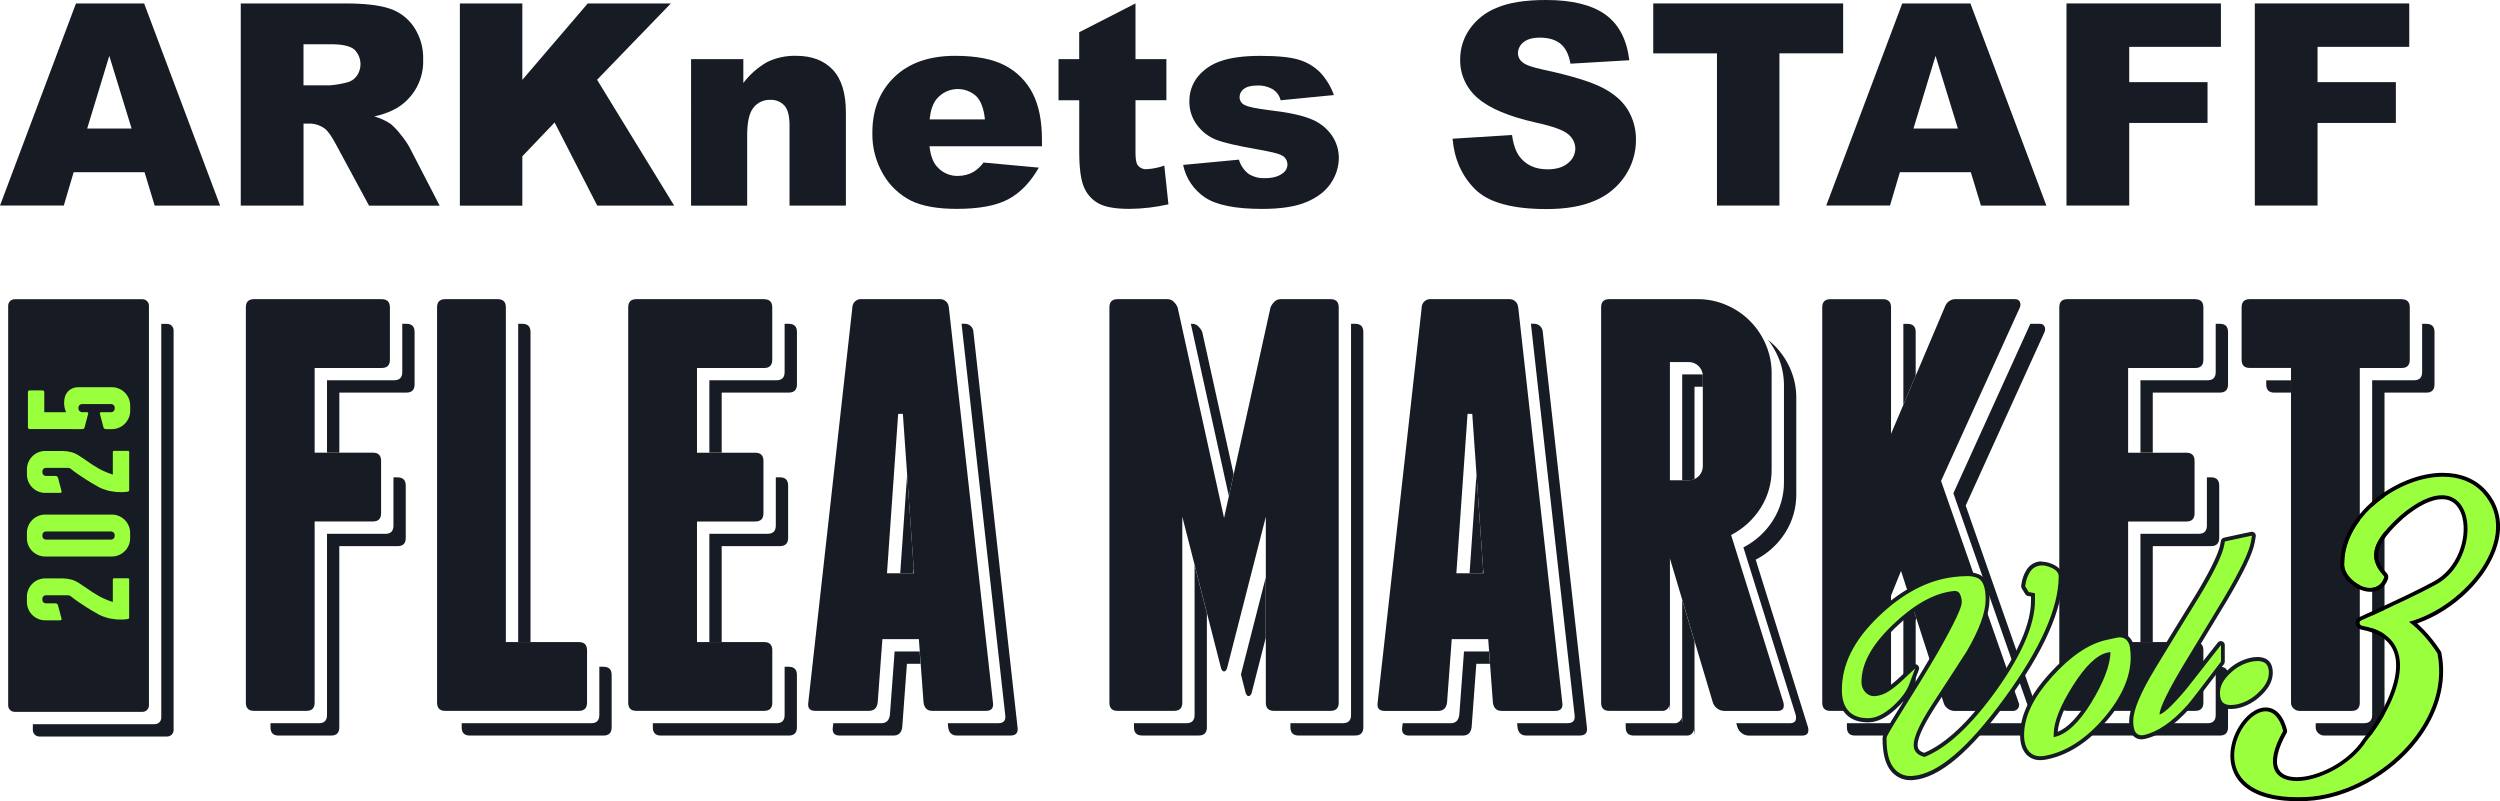 <?xml version="1.0" encoding="UTF-8"?>
<svg id="_レイヤー_2" data-name="レイヤー 2" xmlns="http://www.w3.org/2000/svg" viewBox="0 0 632.79 202.78">
  <defs>
    <style>
      .cls-1 {
        fill: #171b24;
      }

      .cls-2 {
        fill: #9aff3d;
      }
    </style>
  </defs>
  <g id="_レイヤー_3" data-name="レイヤー 3">
    <g>
      <g>
        <path id="_パス_675" data-name="パス 675" class="cls-1" d="M36.59,43.59h-17.95l-2.49,8.44H0L19.23.87h17.25l19.23,51.17h-16.56l-2.56-8.44ZM33.31,32.53l-5.65-18.39-5.59,18.39h11.23Z"/>
        <path id="_パス_676" data-name="パス 676" class="cls-1" d="M60.94,52.04V.87h26.35c4.89,0,8.62.42,11.2,1.26,2.55.81,4.75,2.45,6.25,4.66,1.64,2.45,2.47,5.35,2.37,8.29.19,5.06-2.43,9.81-6.81,12.35-1.73.96-3.61,1.64-5.55,2.03,1.46.43,2.84,1.06,4.12,1.89.94.8,1.79,1.7,2.53,2.69.84.99,1.58,2.05,2.22,3.18l7.66,14.83h-17.87l-8.45-15.64c-1.07-2.02-2.02-3.34-2.86-3.94-1.14-.79-2.49-1.21-3.87-1.19h-1.4v20.76h-15.88ZM76.82,21.6h6.67c1.41-.11,2.82-.34,4.19-.7,1.03-.2,1.94-.77,2.57-1.61,1.52-2.09,1.28-4.97-.58-6.77-1.05-.88-3.01-1.32-5.9-1.32h-6.95v10.4Z"/>
        <path id="_パス_677" data-name="パス 677" class="cls-1" d="M116.4.87h15.81v19.34L148.77.87h21.03l-18.67,19.32,19.51,31.85h-19.47l-10.79-21.04-8.17,8.56v12.49h-15.81V.87Z"/>
        <path id="_パス_678" data-name="パス 678" class="cls-1" d="M174.92,14.97h13.23v6.04c1.62-2.15,3.66-3.95,6-5.29,2.3-1.12,4.84-1.67,7.4-1.59,3.93,0,7.01,1.17,9.23,3.51,2.22,2.34,3.33,5.95,3.33,10.84v23.56h-14.27v-20.38c0-2.33-.43-3.97-1.29-4.94-.94-1-2.27-1.53-3.63-1.45-1.63-.04-3.18.68-4.19,1.96-1.07,1.3-1.61,3.64-1.61,7.02v17.8h-14.2V14.97Z"/>
        <path id="_パス_679" data-name="パス 679" class="cls-1" d="M263.75,37.03h-28.48c.26,2.28.87,3.98,1.85,5.09,1.33,1.58,3.31,2.47,5.37,2.41,1.39,0,2.76-.36,3.98-1.05.96-.62,1.8-1.41,2.48-2.34l14,1.29c-2.14,3.72-4.72,6.39-7.75,8.01s-7.36,2.43-13.02,2.43c-4.91,0-8.77-.69-11.59-2.08-2.92-1.48-5.35-3.77-7-6.6-1.9-3.21-2.87-6.9-2.78-10.63,0-5.79,1.86-10.48,5.57-14.06,3.71-3.58,8.84-5.37,15.37-5.37,5.3,0,9.49.8,12.56,2.41,3.01,1.54,5.46,3.98,7.02,6.98,1.61,3.05,2.41,7.02,2.41,11.9v1.61ZM249.3,30.22c-.28-2.74-1.02-4.71-2.22-5.9-2.86-2.57-7.26-2.33-9.82.53-.11.12-.22.25-.32.38-.86,1.12-1.41,2.78-1.64,4.99h14Z"/>
        <path id="_パス_680" data-name="パス 680" class="cls-1" d="M287.41.87v14.1h7.82v10.4h-7.82v13.13c0,1.58.15,2.62.45,3.14.53.82,1.47,1.28,2.44,1.18,1.5-.09,2.98-.39,4.4-.91l1.05,9.81c-3.23.73-6.53,1.12-9.84,1.15-3.54,0-6.14-.45-7.82-1.36-1.68-.91-2.99-2.37-3.72-4.13-.8-1.85-1.2-4.84-1.2-8.98v-13.03h-5.24v-10.4h5.23v-6.81l14.24-7.29Z"/>
        <path id="_パス_681" data-name="パス 681" class="cls-1" d="M299.49,41.74l14.1-1.33c.41,1.43,1.27,2.69,2.44,3.6,1.25.78,2.71,1.16,4.19,1.08,1.91,0,3.38-.41,4.43-1.22.76-.5,1.22-1.35,1.22-2.26-.01-1.04-.64-1.97-1.61-2.37-.77-.4-2.8-.88-6.11-1.46-4.93-.86-8.36-1.65-10.28-2.39-1.94-.75-3.62-2.04-4.85-3.71-1.3-1.71-2-3.81-1.97-5.96-.05-2.29.7-4.52,2.13-6.31,1.54-1.85,3.57-3.22,5.86-3.96,2.49-.87,5.83-1.31,10.02-1.31,4.42,0,7.68.34,9.79,1.01,1.99.6,3.79,1.68,5.27,3.14,1.55,1.66,2.75,3.62,3.51,5.76l-13.47,1.33c-.26-1.05-.87-1.98-1.75-2.62-1.21-.77-2.62-1.16-4.05-1.12-1.61,0-2.77.29-3.51.86-.68.47-1.09,1.24-1.1,2.07,0,.91.55,1.72,1.4,2.06.93.46,2.95.88,6.07,1.25,4.72.54,8.24,1.28,10.54,2.23,2.12.81,3.96,2.23,5.29,4.08,1.2,1.7,1.84,3.74,1.83,5.82-.03,2.22-.7,4.39-1.94,6.24-1.29,2.02-3.33,3.63-6.11,4.83-2.78,1.2-6.57,1.8-11.36,1.8-6.77,0-11.59-.97-14.47-2.9-2.86-1.91-4.85-4.87-5.53-8.24"/>
        <path id="_パス_682" data-name="パス 682" class="cls-1" d="M367.68,35.11l15.04-.94c.33,2.44.99,4.3,1.99,5.58,1.63,2.07,3.96,3.11,6.98,3.11,2.26,0,3.99-.53,5.22-1.59,1.14-.89,1.81-2.24,1.83-3.68-.03-1.39-.67-2.69-1.75-3.56-1.16-1.05-3.86-2.04-8.1-2.97-6.93-1.56-11.88-3.63-14.83-6.21-2.91-2.44-4.56-6.08-4.47-9.88,0-2.66.8-5.25,2.29-7.45,1.7-2.48,4.09-4.4,6.88-5.51,3.06-1.34,7.25-2.01,12.58-2.01,6.54,0,11.52,1.22,14.95,3.65,3.43,2.43,5.47,6.3,6.12,11.6l-14.9.87c-.4-2.3-1.23-3.98-2.5-5.02-1.27-1.05-3.02-1.57-5.25-1.57-1.84,0-3.22.39-4.15,1.17-.88.68-1.4,1.73-1.4,2.85.03.87.45,1.68,1.15,2.2.75.68,2.51,1.3,5.31,1.89,6.91,1.49,11.86,3,14.85,4.52s5.16,3.41,6.53,5.67c1.37,2.29,2.08,4.91,2.04,7.57.02,3.23-.93,6.39-2.72,9.07-1.86,2.81-4.51,5-7.61,6.3-3.26,1.43-7.36,2.15-12.32,2.15-8.7,0-14.73-1.68-18.08-5.03-3.35-3.35-5.25-7.61-5.69-12.77"/>
        <path id="_パス_683" data-name="パス 683" class="cls-1" d="M418.47.87h48.06v12.63h-16.13v38.53h-15.81V13.51h-16.13V.87Z"/>
        <path id="_パス_684" data-name="パス 684" class="cls-1" d="M498.84,43.59h-17.95l-2.5,8.44h-16.14L481.49.87h17.25l19.23,51.17h-16.56l-2.56-8.44ZM495.57,32.53l-5.65-18.39-5.59,18.39h11.24Z"/>
        <path id="_パス_685" data-name="パス 685" class="cls-1" d="M523.06.87h39.09v10.99h-23.21v8.93h19.82v10.33h-19.82v20.91h-15.88V.87Z"/>
        <path id="_パス_686" data-name="パス 686" class="cls-1" d="M570.73.87h39.09v10.99h-23.21v8.93h19.82v10.33h-19.82v20.91h-15.88V.87Z"/>
      </g>
      <g>
        <g>
          <path id="_パス_394" data-name="パス 394" class="cls-1" d="M193.4,75.72h-32.31c-1.39,0-2.09.69-2.08,2.08v100.05c0,1.39.69,2.09,2.08,2.08h32.31c1.39,0,2.08-.69,2.08-2.08v-13.25c0-1.39-.69-2.08-2.08-2.08h-16.98v-30.52h14.74c1.39,0,2.08-.69,2.08-2.08v-13.25c0-1.39-.69-2.08-2.08-2.08h-14.74v-21.44h16.97c1.39,0,2.08-.69,2.08-2.08v-13.25c0-1.39-.69-2.08-2.08-2.08M607.88,75.72h-38.41c-1.39,0-2.09.69-2.08,2.08v13.25c0,1.39.69,2.09,2.08,2.08h10.42v84.72c-.01.57.23,1.12.67,1.49.38.37.88.58,1.41.6h13.25c1.39,0,2.08-.69,2.08-2.08v-84.71h10.57c1.39,0,2.08-.69,2.08-2.08v-13.25c0-1.39-.69-2.08-2.08-2.08M438.16,135.42c3.04-1.56,5.61-3.89,7.44-6.77,1.89-2.95,2.88-6.39,2.83-9.9v-24.27c.01-2.51-.49-4.99-1.49-7.3-1.91-4.49-5.48-8.07-9.97-9.97-2.3-1-4.79-1.5-7.29-1.49h-22.33c-1.39,0-2.09.69-2.08,2.08v100.05c0,1.39.69,2.09,2.08,2.08h13.25c.94.11,1.8-.55,1.94-1.49l.15,1.49v-38.56l10.87,36.48c.2.6.59,1.13,1.12,1.49.49.38,1.09.59,1.71.6h13.55c1.29,0,1.78-.69,1.49-2.08l-13.25-42.43ZM431.01,118c0,1.97-1.58,3.57-3.54,3.57,0,0-.02,0-.03,0h-4.76v-29.93h4.76c1.97,0,3.57,1.58,3.57,3.54,0,0,0,.02,0,.03v22.78ZM96.62,75.72h-32.31c-1.39,0-2.09.69-2.08,2.08v100.05c0,1.39.69,2.09,2.08,2.08h13.25c1.39,0,2.08-.69,2.08-2.08v-45.86h14.74c1.39,0,2.08-.69,2.08-2.08v-13.25c0-1.39-.69-2.08-2.08-2.08h-14.74v-21.44h16.97c1.39,0,2.08-.69,2.08-2.08v-13.25c0-1.39-.69-2.08-2.08-2.08M146.5,162.52h-18.46v-84.72c0-1.39-.69-2.08-2.08-2.08h-13.25c-1.39,0-2.09.69-2.08,2.08v100.05c0,1.39.69,2.09,2.08,2.08h33.8c1.39,0,2.08-.69,2.08-2.08v-13.25c0-1.39-.69-2.08-2.08-2.08M240.15,77.81c-.04-1.2-1.05-2.14-2.24-2.09-.05,0-.09,0-.14,0h-19.65c-1.19-.12-2.25.75-2.37,1.94,0,.05,0,.1,0,.14l-11.16,100.05c-.2,1.39.4,2.09,1.79,2.08h13.55c1.29,0,2.03-.69,2.23-2.08l1.19-16.08h9.23l1.19,16.08c.2,1.39.94,2.09,2.23,2.08h13.55c1.39,0,1.98-.69,1.79-2.08l-11.17-100.05ZM224.51,145.1l2.83-40.35h1.19l2.83,40.35h-6.85ZM510.07,75.72h-14.89c-1.23-.1-2.39.63-2.83,1.79l-13.7,32.31v-32.01c0-1.39-.69-2.08-2.08-2.08h-13.25c-1.39,0-2.09.69-2.08,2.08v100.05c0,1.39.69,2.09,2.08,2.08h13.25c1.39,0,2.08-.69,2.08-2.08v-27.1l2.53-6.25,10.87,33.65c.46,1.07,1.51,1.77,2.68,1.79h14.74c.53.03,1.04-.23,1.34-.67.29-.41.35-.95.15-1.41l-19.65-56.13,19.95-43.92c.2-.45.2-.96,0-1.41-.21-.46-.69-.72-1.19-.67M384.26,77.81c-.04-1.2-1.04-2.14-2.24-2.09-.05,0-.09,0-.14,0h-19.65c-1.19-.12-2.25.75-2.37,1.94,0,.05,0,.1,0,.15l-11.16,100.05c-.2,1.39.4,2.09,1.79,2.08h13.55c1.29,0,2.03-.69,2.23-2.08l1.19-16.08h9.23l1.19,16.08c.2,1.39.94,2.09,2.23,2.08h13.55c1.39,0,1.98-.69,1.79-2.08l-11.16-100.05ZM368.63,145.1l2.83-40.35h1.19l2.83,40.35h-6.85ZM555.63,75.72h-32.31c-1.39,0-2.09.69-2.08,2.08v100.05c0,1.39.69,2.09,2.08,2.08h32.31c1.39,0,2.08-.69,2.08-2.08v-13.25c0-1.39-.69-2.08-2.08-2.08h-16.97v-30.52h14.74c1.39,0,2.08-.69,2.08-2.08v-13.25c0-1.39-.69-2.08-2.08-2.08h-14.74v-21.44h16.97c1.39,0,2.08-.69,2.08-2.08v-13.25c0-1.39-.69-2.08-2.08-2.08M336.77,75.72h-12.65c-.59,0-1.16.24-1.56.67-.42.4-.75.88-.97,1.41l-11.76,53.3-11.76-53.3c-.22-.53-.55-1.01-.97-1.41-.41-.43-.97-.67-1.56-.67h-12.65c-1.39,0-2.09.69-2.08,2.08v100.05c0,1.39.69,2.09,2.08,2.08h14.29c1.39,0,2.08-.69,2.08-2.08v-47.05l9.83,38.41c.2.5.45.74.74.74s.54-.25.74-.74l9.83-38.41v47.05c0,1.39.69,2.09,2.08,2.08h14.29c1.39,0,2.08-.69,2.08-2.08v-100.05c0-1.39-.69-2.08-2.08-2.08"/>
          <path id="_パス_424" data-name="パス 424" class="cls-1" d="M36.07,75.74H3.7c-.9,0-1.63.73-1.63,1.63h0v101.18c0,.9.73,1.63,1.63,1.63h32.37c.9,0,1.63-.73,1.63-1.63v-101.18c0-.9-.73-1.63-1.63-1.63h0"/>
          <g>
            <path id="_パス_395" data-name="パス 395" class="cls-1" d="M152.74,168.76h-1.04v12.22c0,1.39-.69,2.09-2.08,2.08h-32.76v1.04c0,1.39.69,2.09,2.08,2.08h33.8c1.39,0,2.08-.69,2.08-2.08v-13.25c0-1.39-.69-2.08-2.08-2.08"/>
            <path id="_パス_396" data-name="パス 396" class="cls-1" d="M102.86,81.96h-1.04v12.21c0,1.39-.69,2.09-2.08,2.08h-16.97v18.32h3.12v-15.2h16.97c1.39,0,2.08-.69,2.08-2.08v-13.25c0-1.39-.69-2.08-2.08-2.08"/>
            <path id="_パス_397" data-name="パス 397" class="cls-1" d="M100.63,120.82h-1.04v12.22c0,1.39-.69,2.09-2.08,2.08h-14.74v45.86c0,1.39-.7,2.09-2.09,2.08h-12.21v1.04c0,1.39.69,2.09,2.08,2.08h13.25c1.39,0,2.08-.69,2.08-2.08v-45.86h14.74c1.39,0,2.08-.69,2.08-2.08v-13.25c0-1.39-.69-2.08-2.08-2.08"/>
            <path id="_パス_398" data-name="パス 398" class="cls-1" d="M131.16,162.52h3.12v-78.48c0-1.39-.69-2.08-2.08-2.08h-1.04v80.56Z"/>
            <path id="_パス_399" data-name="パス 399" class="cls-1" d="M199.64,81.96h-1.04v12.21c0,1.39-.69,2.09-2.08,2.08h-16.97v18.32h3.12v-15.2h16.97c1.39,0,2.08-.69,2.08-2.08v-13.25c0-1.39-.69-2.08-2.08-2.08"/>
            <path id="_パス_400" data-name="パス 400" class="cls-1" d="M199.64,168.76h-1.04v12.22c0,1.39-.69,2.09-2.08,2.08h-31.28v1.04c0,1.39.69,2.09,2.08,2.08h32.31c1.39,0,2.08-.69,2.08-2.08v-13.25c0-1.39-.69-2.08-2.08-2.08"/>
            <path id="_パス_401" data-name="パス 401" class="cls-1" d="M199.49,136.15v-13.25c0-1.39-.69-2.08-2.08-2.08h-1.04v12.21c0,1.39-.69,2.09-2.08,2.08h-14.74v27.4h3.12v-24.28h14.74c1.39,0,2.08-.69,2.08-2.08"/>
            <path id="_パス_402" data-name="パス 402" class="cls-1" d="M232.78,164.9h-6.34l-1.19,16.08c-.2,1.39-.94,2.09-2.23,2.08h-12.1l-.12,1.04c-.2,1.39.4,2.09,1.79,2.08h13.55c1.29,0,2.03-.69,2.23-2.08l1.19-16.08h3.45l-.23-3.12Z"/>
            <path id="_パス_403" data-name="パス 403" class="cls-1" d="M481.77,102.46l3.12-7.36v-11.05c0-1.39-.69-2.08-2.08-2.08h-1.04v20.5Z"/>
            <path id="_パス_404" data-name="パス 404" class="cls-1" d="M231.28,143.88l-1.67-23.81-1.75,25.03h3.34l.09-1.22Z"/>
            <path id="_パス_405" data-name="パス 405" class="cls-1" d="M428.91,121.26v-23.37h2.1v-2.67c0-.14-.02-.28-.04-.41-.14-.02-.28-.03-.42-.04h-4.76v26.81h1.65c.51,0,1.01-.1,1.48-.31"/>
            <path id="_パス_406" data-name="パス 406" class="cls-1" d="M561.72,136.15v-13.25c0-1.39-.69-2.08-2.08-2.08h-1.04v12.21c0,1.39-.69,2.09-2.08,2.08h-14.74v27.4h3.12v-24.28h14.74c1.39,0,2.08-.69,2.08-2.08"/>
            <path id="_パス_407" data-name="パス 407" class="cls-1" d="M311.04,125.6l1.22-5.51-7.95-36.04c-.22-.53-.55-1.01-.97-1.42-.41-.43-.97-.67-1.56-.67h-.36l9.63,43.64Z"/>
            <path id="_パス_408" data-name="パス 408" class="cls-1" d="M375.39,143.88l-1.67-23.81-1.75,25.03h3.34l.09-1.22Z"/>
            <path id="_パス_409" data-name="パス 409" class="cls-1" d="M579.89,96.26h-6.27v1.04c0,1.39.69,2.09,2.08,2.08h4.18v-3.12Z"/>
            <path id="_パス_410" data-name="パス 410" class="cls-1" d="M516.31,81.96h-2.4l-19.48,42.89,19.65,56.13c.2.47.15,1-.15,1.41-.3.45-.8.7-1.34.67h-14.73l.43,1.33c.46,1.07,1.51,1.77,2.68,1.79h14.74c.53.03,1.05-.22,1.34-.67.29-.41.35-.95.15-1.41l-19.65-56.13,19.95-43.92c.2-.45.2-.96,0-1.41-.21-.46-.69-.72-1.19-.67"/>
            <path id="_パス_411" data-name="パス 411" class="cls-1" d="M483.13,150.53l-1.36,3.35v27.1c0,1.39-.69,2.09-2.08,2.08h-12.21v1.04c0,1.39.69,2.09,2.08,2.08h13.25c1.39,0,2.08-.69,2.08-2.08v-27.1l.18-.45-1.94-6.02Z"/>
            <path id="_パス_412" data-name="パス 412" class="cls-1" d="M561.87,168.76h-1.04v12.22c0,1.39-.69,2.09-2.08,2.08h-31.27v1.04c0,1.39.69,2.09,2.08,2.08h32.31c1.39,0,2.08-.69,2.08-2.08v-13.25c0-1.39-.69-2.08-2.08-2.08"/>
            <path id="_パス_413" data-name="パス 413" class="cls-1" d="M614.12,81.96h-1.04v12.21c0,1.39-.69,2.09-2.08,2.08h-10.57v84.72c0,1.39-.69,2.09-2.08,2.08h-12.21v1.04c-.01.57.23,1.12.67,1.49.38.37.89.58,1.42.6h13.25c1.39,0,2.08-.69,2.08-2.08v-84.72h10.57c1.39,0,2.08-.69,2.08-2.08v-13.25c0-1.39-.69-2.08-2.08-2.08"/>
            <path id="_パス_414" data-name="パス 414" class="cls-1" d="M561.87,81.96h-1.04v12.21c0,1.39-.69,2.09-2.08,2.08h-16.97v18.32h3.12v-15.2h16.97c1.39,0,2.08-.69,2.08-2.08v-13.25c0-1.39-.69-2.08-2.08-2.08"/>
            <path id="_パス_415" data-name="パス 415" class="cls-1" d="M444.4,141.66c3.04-1.55,5.61-3.89,7.44-6.77,1.89-2.95,2.88-6.39,2.83-9.9v-24.27c.01-2.51-.49-4.99-1.49-7.3-.95-2.22-2.32-4.24-4.02-5.95-.53-.52-1.08-1-1.66-1.45,1.04,1.31,1.9,2.76,2.56,4.29,1,2.3,1.5,4.79,1.49,7.3v24.27c.05,3.51-.94,6.95-2.83,9.9-1.83,2.88-4.4,5.22-7.44,6.77l13.25,42.43c.3,1.39-.2,2.09-1.49,2.08h-13.57l.31,1.04c.2.6.59,1.13,1.12,1.49.49.38,1.09.59,1.71.6h13.55c1.29,0,1.79-.69,1.49-2.08l-13.25-42.44Z"/>
            <path id="_パス_416" data-name="パス 416" class="cls-1" d="M376.9,164.9h-6.34l-1.19,16.08c-.2,1.39-.94,2.09-2.23,2.08h-12.1l-.12,1.04c-.2,1.39.4,2.09,1.79,2.08h13.55c1.29,0,2.03-.69,2.23-2.08l1.19-16.08h3.45l-.23-3.12Z"/>
            <path id="_パス_417" data-name="パス 417" class="cls-1" d="M320.39,146.12l-6.29,24.59,1.21,4.75c.2.5.45.74.74.74s.54-.25.74-.74l3.59-14.02v-15.32Z"/>
            <path id="_パス_418" data-name="パス 418" class="cls-1" d="M302.37,143v37.97c0,1.39-.69,2.09-2.08,2.08h-13.26v1.04c0,1.39.69,2.09,2.08,2.08h14.29c1.39,0,2.08-.69,2.08-2.08v-28.9l-3.12-12.19Z"/>
            <path id="_パス_419" data-name="パス 419" class="cls-1" d="M343.01,81.96h-1.04v99.01c0,1.39-.69,2.09-2.08,2.08h-13.26v1.04c0,1.39.69,2.09,2.08,2.08h14.29c1.39,0,2.08-.69,2.08-2.08v-100.05c0-1.39-.69-2.08-2.08-2.08"/>
            <path id="_パス_420" data-name="パス 420" class="cls-1" d="M390.5,84.04c-.04-1.2-1.05-2.14-2.24-2.09-.05,0-.09,0-.14,0h-.62l11.05,99.02c.2,1.39-.4,2.09-1.79,2.08h-12.74l.08,1.04c.2,1.39.94,2.09,2.23,2.08h13.55c1.39,0,1.98-.69,1.79-2.08l-11.17-100.05Z"/>
            <path id="_パス_421" data-name="パス 421" class="cls-1" d="M246.39,84.04c-.04-1.2-1.05-2.14-2.24-2.09-.05,0-.09,0-.14,0h-.62l11.05,99.02c.2,1.39-.4,2.09-1.79,2.08h-12.74l.08,1.04c.2,1.39.94,2.09,2.23,2.08h13.55c1.39,0,1.99-.69,1.79-2.08l-11.17-100.05Z"/>
            <path id="_パス_422" data-name="パス 422" class="cls-1" d="M425.79,151.85v31.21l-.15-1.49c-.13.94-.99,1.6-1.94,1.49h-12.21v1.04c0,1.39.69,2.09,2.08,2.08h13.25c.94.11,1.8-.55,1.94-1.49l.15,1.49v-23.86l-3.12-10.47Z"/>
            <path id="_パス_425" data-name="パス 425" class="cls-1" d="M42.31,81.98h-1.49v99.69c0,.9-.73,1.63-1.63,1.63H8.31v1.49c0,.9.73,1.63,1.63,1.63h32.37c.9,0,1.63-.73,1.63-1.63v-101.18c0-.9-.73-1.63-1.63-1.63h0"/>
          </g>
        </g>
        <g>
          <path id="_パス_671" data-name="パス 671" class="cls-2" d="M23.58,149.98c.12.07.24.15.35.22s.23.15.35.22c.53.34,1.08.64,1.65.92.51.25.96.44,1.35.59.44.17.87.32,1.28.44v-5.67c-.02-.16.09-.31.24-.33.03,0,.06,0,.08,0h3.48c.16-.02.31.09.33.24,0,.03,0,.06,0,.09v9.66c0,.17-.11.28-.33.33-.45.07-.91.11-1.37.13-.45.01-.86,0-1.23-.02-.42-.02-.83-.07-1.25-.15-.45-.04-.89-.13-1.32-.26-.41-.12-.79-.24-1.13-.37-.36-.13-.72-.29-1.06-.48-1.15-.64-2.16-1.23-3.04-1.79-.88-.56-1.64-1.06-2.27-1.5-.73-.51-1.37-.99-1.9-1.43-.24-.12-.5-.17-.77-.15-.37.02-.73.02-1.1,0h-4.32c-.48,0-.87.38-.88.87,0,0,0,0,0,.01v.29c0,.48.39.87.87.88,0,0,0,0,.01,0h2.42c.31-.02.59.18.66.48l.88,3.33c.1.32-.02.48-.37.48h-3.77c-.62,0-1.23-.12-1.79-.37-1.1-.47-1.98-1.35-2.45-2.45-.25-.57-.37-1.18-.37-1.79v-1.39c0-.62.12-1.23.37-1.79.47-1.1,1.35-1.98,2.45-2.45.57-.24,1.18-.37,1.79-.37h4.35c.74,0,1.48.09,2.2.28.72.19,1.4.49,2.01.9.58.37,1.18.76,1.79,1.19s1.21.84,1.79,1.23"/>
          <path id="_パス_672" data-name="パス 672" class="cls-2" d="M28.33,130.25c.62,0,1.23.12,1.79.37,1.1.47,1.98,1.35,2.45,2.45.24.57.37,1.18.37,1.79v1.39c0,.62-.12,1.23-.37,1.79-.47,1.1-1.35,1.98-2.45,2.45-.57.25-1.18.37-1.79.37H11.42c-.62,0-1.23-.12-1.79-.37-1.1-.47-1.98-1.35-2.45-2.45-.25-.57-.37-1.18-.37-1.79v-1.39c0-.62.12-1.23.37-1.79.47-1.1,1.35-1.98,2.45-2.45.57-.25,1.18-.37,1.79-.37h16.91ZM11.61,134.53c-.48,0-.87.38-.88.87,0,0,0,0,0,.01v.29c0,.48.38.87.87.88,0,0,0,0,.01,0h16.54c.48,0,.87-.38.88-.87,0,0,0,0,0-.01v-.29c0-.48-.38-.87-.87-.88,0,0,0,0-.01,0H11.61Z"/>
          <path id="_パス_673" data-name="パス 673" class="cls-2" d="M23.58,117.73c.12.07.24.15.35.22s.23.15.35.22c.53.34,1.08.64,1.65.92.51.25.96.44,1.35.59.44.17.87.32,1.28.44v-5.67c-.02-.16.09-.31.25-.33.03,0,.06,0,.08,0h3.48c.16-.02.31.09.33.24,0,.03,0,.06,0,.09v9.66c0,.17-.11.28-.33.33-.45.07-.91.11-1.37.13-.45.01-.86,0-1.23-.02-.42-.02-.83-.07-1.25-.15-.45-.05-.89-.13-1.32-.26-.41-.12-.79-.24-1.13-.37-.36-.13-.72-.29-1.06-.48-1.15-.63-2.16-1.23-3.04-1.79-.88-.56-1.64-1.06-2.27-1.5-.73-.51-1.37-.99-1.9-1.43-.24-.12-.5-.17-.77-.15-.37.02-.73.02-1.1,0h-4.32c-.48,0-.87.38-.88.87,0,0,0,0,0,.01v.29c0,.48.39.87.87.88,0,0,0,0,.01,0h2.42c.31-.02.59.18.66.48l.88,3.33c.1.32-.02.48-.37.48h-3.77c-.62,0-1.23-.12-1.79-.37-1.1-.47-1.98-1.35-2.45-2.45-.24-.57-.37-1.18-.37-1.79v-1.39c0-.62.12-1.23.37-1.79.47-1.1,1.35-1.98,2.45-2.45.57-.25,1.18-.37,1.79-.37h4.35c.74,0,1.48.09,2.2.28.72.19,1.4.49,2.01.9.59.37,1.18.76,1.79,1.19.61.43,1.21.84,1.79,1.23"/>
          <path id="_パス_674" data-name="パス 674" class="cls-2" d="M16.4,100.57c.2-.78.66-1.47,1.32-1.94.67-.45,1.46-.67,2.27-.62h8.35c.62,0,1.23.12,1.79.37,1.1.47,1.98,1.35,2.45,2.45.24.57.37,1.18.37,1.79v1.39c0,.62-.12,1.23-.37,1.79-.47,1.1-1.35,1.98-2.45,2.45-.57.24-1.18.37-1.79.37h-1.5c-.31.03-.59-.18-.66-.48l-.88-3.33c-.1-.32.03-.48.37-.48h2.49c.48,0,.87-.38.88-.87,0,0,0,0,0-.01v-.29c0-.48-.39-.87-.87-.88,0,0,0,0-.01,0h-7.21c-.29-.03-.57.05-.8.22-.07.07-.13.15-.18.24-.08.13-.12.27-.11.42v.29c0,.15.04.3.13.42.06.08.13.16.2.24.22.17.49.25.77.22h1.03c.11,0,.21.04.29.11.07.08.09.2.04.29l-.92,3.48c-.06.24-.27.4-.51.4H7.58c-.25.04-.48-.14-.51-.38,0-.04,0-.09,0-.13v-8.78c-.03-.25.14-.48.39-.51.04,0,.08,0,.13,0h3.11c.25-.04.48.13.51.38,0,.04,0,.09,0,.13v5.01h5.53c-.35-.75-.52-1.56-.51-2.38,0-.47.06-.94.18-1.39"/>
        </g>
        <g>
          <g>
            <path id="_パス_531" data-name=" パス 531" class="cls-2" d="M516.46,191.92c-1.23.06-2.43-.44-3.26-1.37-.92-1.05-1.37-2.57-1.37-4.51,0-4.75,2.37-9.7,7.21-15.1,4.76-5.3,9.49-8.48,14.08-9.47l2.54-.55c.3-.06.6-.1.91-.1.65-.01,1.3.2,1.82.6.7.61,1.16,1.47,1.25,2.41.13.84.18,1.69.18,2.55,0,5.12-2.35,10.45-6.98,15.81-4.63,5.36-9.68,8.58-14.97,9.6-.45.09-.92.14-1.37.14M533.53,165.66c-2.53.55-5.39,3.31-8.47,8.22-3.15,5.01-4.74,9.02-4.74,11.91v.18c2.83-.84,5.73-3.66,8.62-8.42,2.86-4.7,4.45-8.71,4.74-11.91-.05,0-.1.01-.15.03"/>
            <path id="_パス_533" data-name=" パス 533" class="cls-2" d="M542.06,186.63c-1.04.01-1.96-.66-2.27-1.66-.24-.8-.35-1.62-.34-2.46,0-2.88,1.87-7.35,5.73-13.69,3.75-6.19,7.42-12.16,10.9-17.78,3.9-6.42,6.08-10.9,6.46-13.35l.11-.68c.04-.2.19-.37.39-.41l.67-.15c1.59-.34,3.18-.7,4.77-1.03l1.45-.3h.1c.28,0,.5.23.5.51v.08l-.25,1.47c-.45,2.64-2.71,7.35-6.86,14.4-3.6,5.95-7.2,11.89-10.8,17.84-3.74,6.3-4.96,9.23-5.34,10.56.93-.63,2.66-2.18,5.75-5.88.44-.55,2.43-3.07,6.03-7.65l2.73-3.47c.18-.22.49-.25.7-.08.11.1.19.24.19.39v4.2c0,.11-.04.22-.1.3l-.2.27c-5.2,6.83-7.69,10.07-8.33,10.79-3.86,4.32-7.66,6.91-11.26,7.72-.23.05-.47.08-.69.08"/>
            <path id="_パス_535" data-name=" パス 535" class="cls-2" d="M564.66,178.94c-.63.01-1.26-.11-1.84-.38-.96-.49-1.43-1.56-1.43-3.18,0-1.84.91-3.63,2.69-5.3,1.54-1.51,3.45-2.57,5.52-3.08.58-.13,1.16-.19,1.75-.2.65-.01,1.31.11,1.91.39.99.49,1.5,1.53,1.5,3.08,0,1.84-.93,3.64-2.76,5.34-1.51,1.51-3.41,2.59-5.47,3.11-.62.14-1.25.22-1.89.23"/>
            <path id="_パス_539" data-name=" パス 539" class="cls-2" d="M483.63,196.9c-1.93.05-3.74-.87-4.84-2.47-1.2-1.64-1.77-4.1-1.77-7.52,0-.62,0-.81,5.12-9.03,5.01-7.92,7.71-12.59,9.11-15.11,4.58-8.15,4.81-9.95,4.81-10.23.05-.76-.13-1.51-.52-2.16-.06-.08-.21-.29-.86-.29-.15,0-.3,0-.45.03-4.64.57-9.65,3.4-14.87,8.43-5.2,4.98-7.71,9.59-7.71,14.07-.03.84.29,1.65.86,2.24.48.55,1.17.84,1.89.82h.14c1.22-.11,2.38-.55,3.38-1.24,1.21-.81,2.33-1.72,3.37-2.74l3.12-2.92c.2-.19.52-.18.7.03.13.14.16.34.1.52l-1.51,4.01c-.73,1.91-2.18,3.87-4.32,5.81-2.23,2.02-4.37,3.07-6.35,3.13h-.34c-2.27,0-4.04-.68-5.26-2.04-1.17-1.31-1.77-3.18-1.77-5.57,0-6.63,3.06-12.81,9.35-18.89,6.14-5.96,12.63-9.4,19.27-10.21,1.12-.15,2.25-.23,3.38-.24,1.07-.05,2.13.13,3.12.55,1.55.76,2.28,2.64,2.28,5.9s-1.65,7.85-4.88,13.4c-3.02,4.68-5.98,9.22-8.8,13.52-3.74,5.81-4.52,8.55-4.52,9.84,0,.96.26,2.03,2.2,2.56,5.56-2.27,11.56-7.87,17.83-16.65,6.4-8.99,9.66-16.55,9.66-22.46v-1.42l-1.2-.24c-.14-.03-.26-.11-.33-.24l-.88-1.47c-.06-.1-.09-.23-.06-.34l.06-.37c.16-1.23.59-2.42,1.26-3.47.59-.91,1.52-1.56,2.59-1.78.25-.05.49-.06.74-.06.86.03,1.69.22,2.47.56,1.57.63,2.37,1.56,2.37,2.73,0,8.1-4.67,18.61-13.89,31.23-9.35,12.78-17.03,19.25-23.47,19.78-.21.01-.42.03-.62.03"/>
            <path class="cls-2" d="M628.45,124.74c-9.97-10.96-35.1,1.96-35.09,17.89-.34,4.4,7.98,9.22,10.09,3.69.06-.14.06-.37,0-.51-4.95-5.21-2.06-9.67,4.23-15.41,19.15-16.11,22,10.82,8.71,17.69-3.53,1.95-9.82,4.94-18.73,8.97-.7.38-.54.91.13,1.3,15.94,2.85,9.23,19.31,1.19,29.23-7.81,12.14-31.43,15.66-21.08-2.58-4.58-17.86-28.52,18.28,5.87,16.71,17.59-.86,36.81-18.3,33.19-36.34-2.14-3.3-4.56-5.98-7.21-8,14.54-3.99,28.67-21.68,18.71-32.65Z"/>
          </g>
          <g>
            <path id="_パス_532" data-name=" パス 532" class="cls-1" d="M536.56,161.33c.54-.01,1.08.16,1.51.49.6.53.98,1.28,1.06,2.09.11.81.18,1.64.18,2.46,0,5.01-2.32,10.21-6.86,15.48-4.56,5.27-9.5,8.44-14.7,9.43-.43.09-.86.13-1.28.13-1.09.05-2.15-.38-2.88-1.19-.83-.95-1.26-2.36-1.26-4.17,0-4.63,2.32-9.46,7.08-14.76,4.68-5.21,9.34-8.36,13.82-9.32,1.22-.27,2.05-.44,2.54-.55.26-.06.53-.09.79-.09h0ZM519.94,186.57c3.13-.67,6.3-3.63,9.43-8.77,3.07-5.06,4.71-9.32,4.84-12.69-.06,0-.13-.01-.19-.01-.2,0-.4.03-.59.08-2.68.57-5.62,3.41-8.78,8.43-3.2,5.08-4.82,9.18-4.82,12.18v.79h.11M536.56,160.32c-.34,0-.68.04-1.01.11-.48.1-1.31.29-2.53.55-4.69,1.01-9.51,4.25-14.35,9.62-4.95,5.5-7.35,10.55-7.35,15.43,0,2.07.5,3.69,1.5,4.84.93,1.03,2.25,1.58,3.64,1.53.49,0,.98-.05,1.47-.15,5.42-1.03,10.56-4.31,15.26-9.76,4.72-5.46,7.11-10.89,7.11-16.14,0-.87-.05-1.75-.19-2.61-.11-1.07-.62-2.04-1.43-2.73-.6-.47-1.36-.72-2.13-.71M520.85,185.23c.19-2.75,1.75-6.48,4.64-11.09,2.74-4.36,5.36-7.06,7.61-7.84-.44,2.99-1.98,6.68-4.58,10.97-2.59,4.27-5.16,6.94-7.66,7.96"/>
            <path id="_パス_534" data-name=" パス 534" class="cls-1" d="M570.01,135.59l-.25,1.47c-.44,2.57-2.67,7.24-6.8,14.24-3.6,5.93-7.2,11.88-10.78,17.84-4.84,8.19-5.57,10.84-5.57,11.7v.03c.7-.19,2.5-1.32,6.8-6.47.45-.56,2.44-3.09,6.05-7.7l.92-1.17,1.79-2.27v4.2l-.2.27c-5.18,6.83-7.66,10.04-8.31,10.75-3.8,4.23-7.5,6.78-11,7.57-.19.04-.39.06-.59.06-.83.01-1.56-.52-1.8-1.32-.23-.75-.33-1.52-.31-2.29,0-2.78,1.85-7.18,5.65-13.44,3.76-6.19,7.42-12.17,10.9-17.78,3.94-6.47,6.13-11.03,6.53-13.54l.11-.68.67-.15c1.59-.34,3.18-.7,4.77-1.03l1.45-.3h-.01ZM570.01,134.59c-.08,0-.14,0-.21.03l-1.45.3c-1.59.34-3.18.68-4.77,1.03l-.67.15c-.4.09-.7.42-.78.82l-.11.68c-.26,1.64-1.59,5.25-6.39,13.17-3.47,5.6-7.15,11.59-10.9,17.78-3.95,6.52-5.8,10.96-5.8,13.96-.01.89.11,1.76.36,2.61.36,1.2,1.48,2.03,2.74,2.02.26,0,.54-.04.81-.09,3.71-.82,7.59-3.47,11.53-7.87.67-.75,3.08-3.88,8.36-10.82l.2-.27c.14-.18.2-.39.2-.61v-4.2c0-.43-.26-.81-.67-.95-.1-.04-.21-.06-.33-.06-.3,0-.59.14-.78.38l-1.79,2.27-.92,1.17-.35.44c-3.4,4.32-5.26,6.69-5.7,7.24-1.32,1.62-2.73,3.17-4.24,4.63,1.37-3.01,2.93-5.92,4.66-8.74l.3-.49c3.49-5.78,6.98-11.55,10.48-17.33,4.25-7.21,6.46-11.86,6.93-14.59l.25-1.47c.1-.55-.26-1.07-.82-1.17-.06,0-.11-.01-.18-.01"/>
            <path id="_パス_536" data-name=" パス 536" class="cls-1" d="M571.37,167.32c.58-.01,1.16.1,1.69.34.81.41,1.22,1.28,1.22,2.62,0,1.71-.87,3.36-2.59,4.97-1.45,1.45-3.26,2.49-5.23,2.98-.58.14-1.18.2-1.77.22-.55.03-1.11-.09-1.61-.33-.78-.39-1.17-1.31-1.17-2.73,0-1.71.84-3.35,2.54-4.93,1.46-1.46,3.3-2.47,5.29-2.95.54-.13,1.09-.19,1.65-.19M571.37,166.3c-.62,0-1.25.08-1.85.22-2.18.52-4.17,1.62-5.76,3.2-1.9,1.78-2.86,3.68-2.86,5.67,0,1.83.58,3.04,1.71,3.63.64.3,1.35.46,2.06.44.67,0,1.33-.09,1.99-.24,2.15-.55,4.13-1.66,5.7-3.23,1.94-1.8,2.92-3.72,2.92-5.71,0-2.19-.97-3.13-1.77-3.54-.67-.3-1.4-.47-2.13-.44"/>
            <path id="_パス_540" data-name=" パス 540" class="cls-1" d="M516.76,143.1c.78.03,1.56.2,2.28.52,1.36.56,2.05,1.32,2.05,2.26,0,7.99-4.64,18.4-13.79,30.93-9.26,12.65-16.82,19.06-23.1,19.58-.2.01-.39.03-.58.03-1.76.05-3.44-.8-4.44-2.26-1.13-1.55-1.67-3.92-1.67-7.23,0-.46,0-.67,5.05-8.76,5.01-7.94,7.73-12.6,9.12-15.14,4.39-7.84,4.87-9.93,4.87-10.47.05-.86-.16-1.71-.6-2.45-.3-.38-.78-.57-1.27-.51-.16,0-.34,0-.5.04-4.76.58-9.85,3.46-15.15,8.56-5.3,5.08-7.86,9.81-7.86,14.44-.03.96.34,1.9.99,2.59.58.63,1.4,1,2.25.98h.15c1.31-.11,2.55-.57,3.64-1.32,1.23-.82,2.38-1.76,3.45-2.79l3.12-2.92-1.51,4.01c-.69,1.84-2.1,3.73-4.18,5.6-2.14,1.93-4.18,2.94-6.04,2.99h-.31c-2.13,0-3.76-.63-4.88-1.88-1.09-1.2-1.64-2.97-1.64-5.24,0-6.48,3.01-12.54,9.2-18.52,6.07-5.88,12.46-9.27,18.99-10.07,1.11-.15,2.21-.23,3.32-.24.99-.05,1.98.11,2.89.49,1.36.67,1.99,2.4,1.99,5.44,0,3.25-1.61,7.66-4.82,13.15-3.01,4.67-5.96,9.21-8.78,13.49-3.06,4.74-4.61,8.14-4.61,10.11,0,1.04.29,2.47,2.73,3.09,5.7-2.27,11.82-7.95,18.21-16.88,6.48-9.08,9.76-16.72,9.76-22.73v-1.83l-1.16-.23-.43-.09-.23-.38-.47-.77-.19-.32.06-.37c.15-1.17.55-2.27,1.17-3.26.52-.81,1.33-1.37,2.28-1.56.21-.04.44-.06.65-.06M516.76,142.09c-.28,0-.57.03-.84.08-1.2.24-2.24.95-2.91,1.98-.72,1.1-1.17,2.36-1.35,3.68l-.06.37c-.04.24,0,.48.13.7l.19.32.47.77.23.38c.15.24.39.42.67.47l.44.09.35.06v1c0,5.79-3.22,13.25-9.58,22.15-6.15,8.61-12.02,14.12-17.45,16.41-1.54-.48-1.67-1.29-1.67-2.03,0-1.22.77-3.87,4.44-9.56,2.81-4.29,5.76-8.82,8.78-13.49,3.31-5.67,4.98-10.27,4.98-13.69,0-2.18-.26-5.22-2.55-6.35-1.06-.44-2.19-.65-3.33-.58-1.16.01-2.3.1-3.45.25-6.74.84-13.33,4.31-19.55,10.35-6.39,6.19-9.5,12.49-9.5,19.26,0,2.52.64,4.51,1.9,5.91,1.32,1.46,3.21,2.21,5.62,2.21h.35c2.1-.06,4.35-1.15,6.67-3.26.79-.71,1.55-1.48,2.23-2.31l-.25.41c-5.21,8.34-5.21,8.53-5.21,9.31,0,3.54.62,6.1,1.86,7.82,1.2,1.71,3.17,2.71,5.25,2.68.21,0,.43,0,.65-.03,6.59-.55,14.38-7.08,23.83-19.98,9.29-12.7,13.99-23.3,13.99-31.52,0-.96-.47-2.29-2.68-3.2-.84-.37-1.74-.57-2.66-.58M474.4,175.17c-.58.03-1.15-.22-1.52-.66-.49-.51-.75-1.19-.73-1.9,0-4.34,2.47-8.82,7.56-13.71,5.15-4.95,10.05-7.73,14.58-8.29.13-.01.26-.03.39-.03.15-.01.3,0,.44.08.33.57.48,1.22.43,1.88,0,.16-.16,1.81-4.74,9.98-1.16,2.1-3.23,5.69-6.78,11.41.06-.14.11-.27.16-.41l1.51-4.01c.2-.52-.06-1.1-.58-1.31-.35-.14-.75-.06-1.03.2l-3.12,2.92c-1.02.99-2.13,1.89-3.31,2.68-.93.66-2.01,1.05-3.13,1.17h-.13Z"/>
            <path d="M618.37,120.67c3.91,0,7.5,1.24,10.08,4.07,9.97,10.96-4.16,28.65-18.71,32.65,2.66,2.02,5.07,4.7,7.21,8,3.62,18.04-15.6,35.48-33.19,36.34-.73.03-1.44.05-2.12.05-24.9,0-15.35-21.74-8.17-21.73,1.83,0,3.51,1.42,4.42,4.97-5.09,8.98-1.96,12.68,3.47,12.68s13.64-3.94,17.61-10.11c8.04-9.92,14.75-26.38-1.19-29.23-.68-.39-.83-.92-.13-1.3,8.91-4.03,15.2-7.02,18.73-8.97,10.32-5.33,10.91-22.75,1.71-22.75-2.66,0-6.13,1.45-10.42,5.06-6.29,5.74-9.18,10.2-4.23,15.41.06.14.06.37,0,.51-.68,1.77-1.99,2.48-3.46,2.48-3.1,0-6.87-3.19-6.64-6.17,0-11.8,13.8-21.96,25.01-21.96M618.37,119.67c-5.73,0-12.21,2.54-17.34,6.78-5.49,4.55-8.65,10.43-8.66,16.14-.1,1.47.54,3.04,1.82,4.41,1.6,1.73,3.83,2.8,5.82,2.8s3.61-1.1,4.38-3.1c.17-.4.16-.9-.02-1.29-.05-.1-.11-.2-.19-.28-1.56-1.64-2.29-3.2-2.23-4.77.11-3.06,3.3-6.38,6.41-9.21,3.72-3.13,7.1-4.8,9.74-4.8,3.52,0,4.75,2.93,5.18,4.68,1.29,5.32-1.35,13.09-7.34,16.19-3.38,1.86-9.48,4.79-18.68,8.95-.02,0-.04.02-.06.03-.84.45-.97,1.09-.98,1.43,0,.36.13,1.06,1.09,1.61.1.06.21.1.32.12,4.4.79,7.2,2.7,8.31,5.69,2.19,5.87-2.3,15.24-7.72,21.93-.02.03-.04.06-.06.09-3.84,5.96-11.69,9.65-16.77,9.65-1.56,0-3.62-.33-4.55-1.92-1.08-1.86-.39-5.15,1.94-9.27.13-.22.16-.49.1-.74-1.28-4.98-3.92-5.72-5.39-5.72-2.45,0-5.12,1.99-6.98,5.21-1.85,3.2-2.99,8.07-.64,12.14,1.68,2.91,5.79,6.38,15.79,6.38.71,0,1.42-.02,2.16-.05,10.2-.5,21.19-6.47,28.01-15.23,5.43-6.97,7.6-14.89,6.11-22.3-.02-.12-.07-.24-.14-.35-1.81-2.79-3.81-5.15-5.98-7.06,9.33-3.25,17.86-11.51,20.29-19.88,1.53-5.27.52-10.06-2.91-13.84-2.62-2.88-6.36-4.4-10.82-4.4h0Z"/>
          </g>
        </g>
      </g>
    </g>
  </g>
</svg>